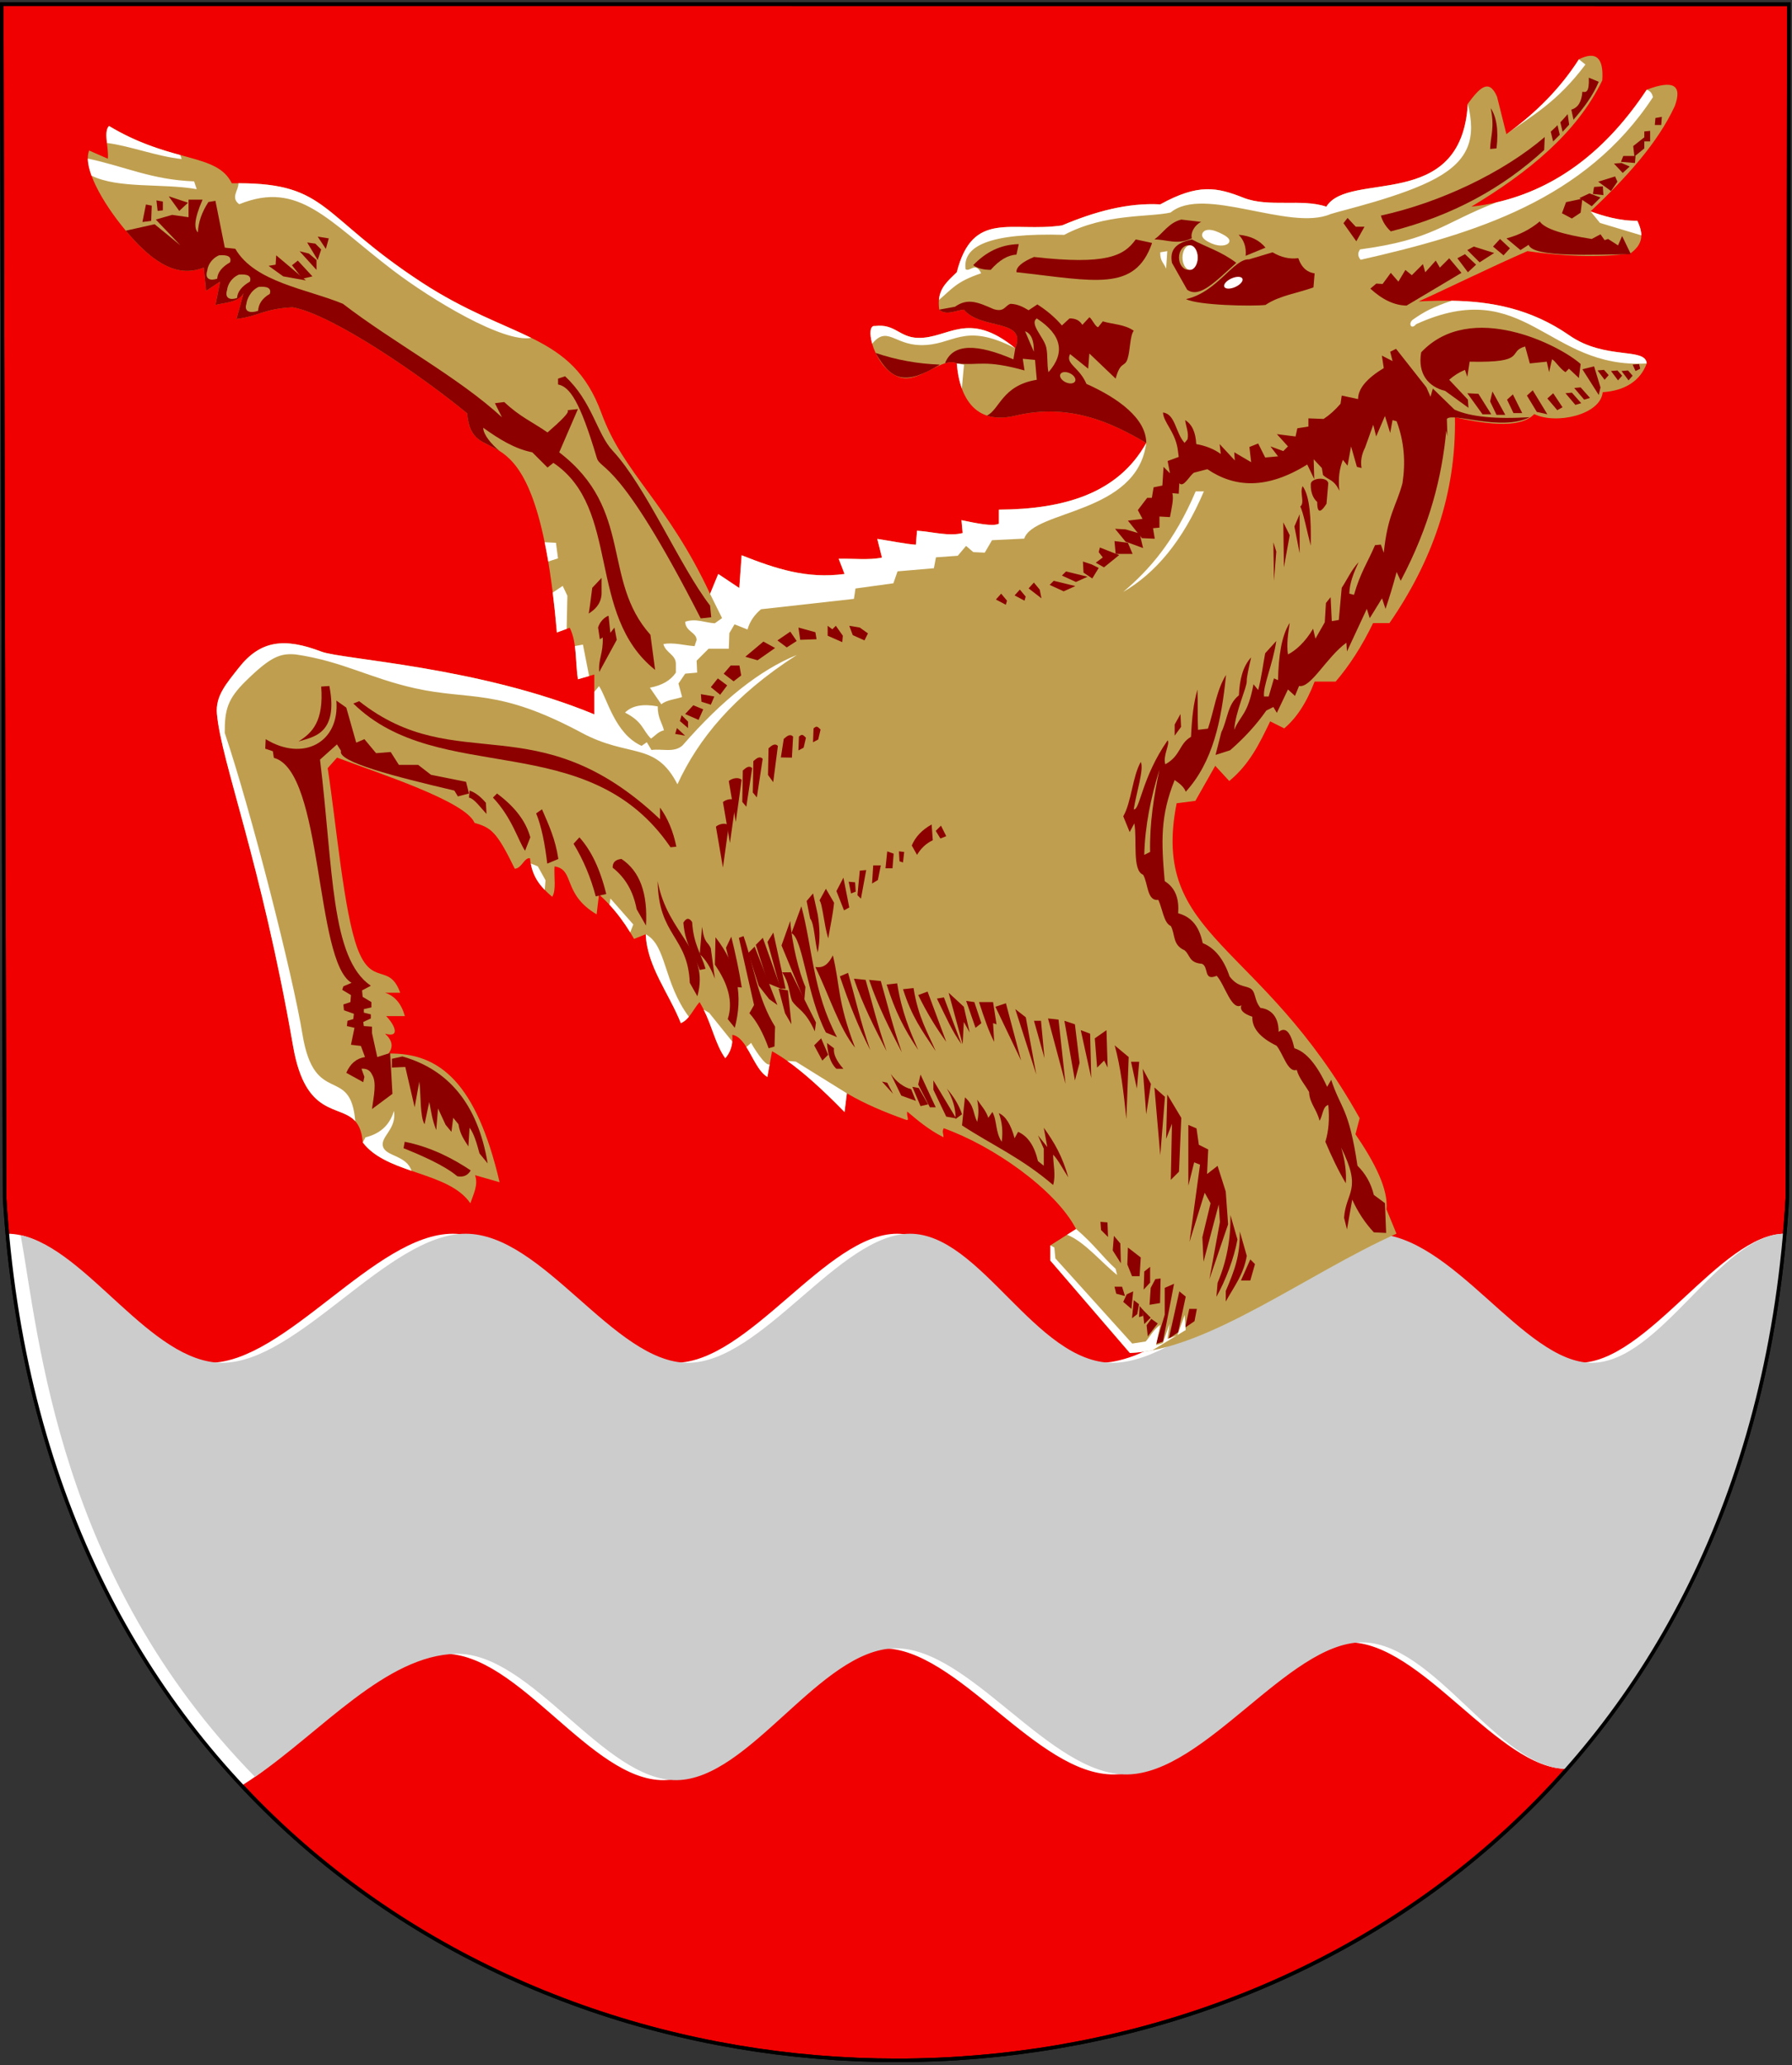 <?xml version="1.0" encoding="UTF-8"?>
<!DOCTYPE svg PUBLIC "-//W3C//DTD SVG 1.1//EN" "http://www.w3.org/Graphics/SVG/1.1/DTD/svg11.dtd">
<!-- Creator: CorelDRAW -->
<svg xmlns="http://www.w3.org/2000/svg" xml:space="preserve" width="500px" height="576px" shape-rendering="geometricPrecision" text-rendering="geometricPrecision" image-rendering="optimizeQuality" fill-rule="evenodd" clip-rule="evenodd"
viewBox="0 0 500 576"
 xmlns:xlink="http://www.w3.org/1999/xlink"
 xmlns:svg="http://www.w3.org/2000/svg"
 version="1.0">
 <rect x="0" y="0" width="500" height="576" fill="#333333" stroke="none"/>
 <g id="Layer_x0020_1">
  <path id="path1937" fill="#F00000" stroke="black" stroke-width="0.992" d="M0.482 1.151l498.64 0.03 -0.407 332.782c-18.131,320.84 -478.242,321.126 -497.432,0.079l-0.8 -332.89z"/>
  <path id="path1937_0" fill="white" d="M497.983 344.132c-5.461,62.423 -28.019,112.177 -60.735,149.254 -19.138,0.245 -40.604,-35.526 -61.05,-35.265 -20.446,0.261 -43.634,36.558 -65.302,36.834 -21.668,0.276 -43.827,-35.442 -64.765,-35.178 -20.938,0.264 -40.493,36.511 -60.885,36.766 -20.392,0.255 -40.567,-35.614 -61.517,-35.233 -20.951,0.381 -36.337,24.506 -56.305,36.758 -35.084,-37.526 -59.497,-88.837 -65.385,-153.938 19.983,0 35.035,36 56.35,36 21.315,0 46.288,-35.999 67.943,-35.999 21.656,0 41.328,35.999 61.991,35.999 20.663,0 42.239,-35.999 61.991,-35.999 19.752,0 34.992,36 56.526,36 21.533,0 50.393,-35.999 72.676,-35.999 22.283,0 41.878,35.999 61.023,35.999 19.144,0 39.496,-35.999 57.444,-35.999z"/>
  <path id="path1937_1" fill="#CCCCCC" d="M497.983 344.132c-5.461,62.423 -28.019,112.177 -60.735,149.254 -19.138,0.245 -37.004,-35.526 -57.45,-35.265 -20.446,0.261 -43.634,36.558 -65.302,36.834 -21.668,0.276 -43.827,-35.442 -64.765,-35.178 -20.938,0.264 -40.493,36.511 -60.885,36.766 -20.392,0.255 -40.567,-35.614 -61.517,-35.233 -19.641,0.357 -37.556,21.583 -56.172,34.33 -54.981,-56.032 -60.254,-122.78 -65.386,-151.106 18.593,3.955 36.235,35.596 56.218,35.596 21.315,0 46.288,-35.999 67.944,-35.999 21.656,0 41.328,35.999 61.991,35.999 20.663,0 42.239,-35.999 61.991,-35.999 19.752,0 34.992,36 56.526,36 21.533,0 50.394,-35.999 72.676,-35.999 22.283,0 41.878,35.999 61.022,35.999 19.144,0 35.896,-35.999 53.844,-35.999z"/>
  <path fill="#BF9F4F" d="M319.821 123.561c-9.88,-5.835 -21.615,-11.169 -36.523,-7.61 -12.929,3.087 -15.833,-7.837 -16.333,-14.577 -3.745,-2.066 -10.458,5.443 -15.686,3.935 -7.349,-2.12 -10.31,-14.899 -7.153,-14.376 5.669,-0.693 6.736,3.169 12.003,3.313 8.454,0.231 13.974,-7.92 27.149,2.886 3.37,-8.373 -9.571,-5.002 -14.356,-10.766 -2.175,0.218 -5.003,1.74 -6.852,0 -0.761,-5.329 1.74,-7.395 4.894,-10.441 4.459,-17.509 15.335,-10.984 29.364,-13.051 9.136,-3.861 18.271,-6.362 27.407,-5.873 10.658,-5.873 15.823,-4.767 23.247,-1.835 6.987,2.76 16.34,0.149 23.083,2.487 6.308,-10.223 37.738,1.74 39.478,-28.712 3.155,-4.255 5.875,-7.31 8.157,-1.958l2.61 10.441c8.482,-6.09 15.226,-13.05 20.229,-20.881 4.785,-2.392 6.96,-0.435 6.525,5.873 -7.148,14.766 -20.689,25.695 -36.542,35.237 20.35,-2.351 36.419,-13.743 48.94,-32.627 7.395,-2.827 10.005,-1.305 7.83,4.568 -4.786,10.332 -13.486,19.903 -23.491,29.364 3.263,1.196 8.157,2.719 13.051,2.61 1.958,4.133 1.305,6.743 -1.958,9.136 -9.571,1.252 -19.141,0.708 -28.712,-0.653 -9.565,4.135 -22.4,10.442 -30.343,14.03 13.993,-0.725 28.294,-0.092 42.045,9.465 10.031,6.972 21.23,3.227 21.577,7.827 -1.809,4.958 -6.228,7.633 -12.279,8.023 -0.605,6.385 -13.174,9.072 -19.107,6.104 -3.458,3.72 -11.703,3.253 -22.122,0.881 0.38,21.453 -6.471,40.321 -18.271,57.423l-4.568 0c-3.045,6.309 -6.525,11.746 -10.441,16.313l-5.873 0c-2.365,6.199 -5.247,10.332 -8.483,13.051l-3.915 -1.958c-3.045,6.308 -5.764,11.963 -11.419,16.64l-3.915 -4.241 -5.547 9.788 -5.22 0.653c-7.45,37.766 23.274,38.011 51.061,87.849l-1.163 4.492c5.547,8.126 9.19,15.436 8.645,20.951l2.796 6.775c-24.796,11.093 -52.69,32.455 -74.389,33.279l-22.186 -25.775 0 -4.241 7.178 -4.568c-5.767,-11.075 -23.292,-23.256 -36.935,-28.107 -0.533,0.939 -0.032,1.567 -0.071,2.509 -4.26,-2.166 -7.137,-4.681 -10.1,-7.152 -0.305,1.591 1.045,2.851 -0.826,2.127 -5.577,-2.027 -11.021,-4.267 -16.017,-7.224l-0.653 5.22c-8.265,-8.483 -14.899,-14.03 -20.229,-16.966l-1.305 7.178c-3.915,-2.284 -5.547,-11.093 -9.788,-11.746 0.218,2.611 -0.435,4.785 -1.958,6.525 -3.045,-4.241 -3.806,-10.114 -7.178,-15.661 -1.74,1.958 -2.828,4.894 -5.22,5.873 -3.263,-8.265 -9.462,-15.878 -9.788,-24.796l-3.263 1.305c-2.828,-5.002 -6.09,-9.135 -9.788,-12.398l-0.653 5.547c-9.679,-5.764 -5.981,-12.507 -11.746,-13.377 -0.217,2.828 0.544,6.634 -0.653,8.483 -3.158,-2.715 -5.661,-5.431 -6.199,-10.767 -1.631,-0.217 -2.284,2.828 -4.241,2.936 -5.117,-10.532 -6.659,-11.441 -11.229,-12.793 -2.453,-6.02 -26.721,-13.814 -38.363,-18.203l-2.61 2.936c2.438,15.88 4.502,40.175 8.336,50.383 4.008,10.672 8.838,3.777 11.893,12.26l-4.241 0c2.719,0.871 4.568,3.046 5.547,6.525l-5.22 0c2.176,2.176 4.242,6.199 -0.326,4.894 2.067,1.849 2.393,3.698 0.979,5.547 14.329,-0.245 24.498,8.184 30.995,35.889l-6.852 -1.958c0.958,2.61 -0.406,5.22 -1.305,7.83 -6.09,-8.918 -23.274,-8.048 -30.017,-16.966 -1.152,-14.304 -15.079,-1.716 -19.437,-26.822 -8.956,-51.605 -20.033,-79.177 -21.26,-92.736 -0.453,-5.011 2.662,-8.44 6.03,-12.76 6.078,-7.796 12.805,-8.531 23.135,-4.588 5.776,2.205 43.923,4.171 76.132,17.492l0 -11.093 -4.568 1.305c-0.761,-4.785 -0.217,-10.223 -2.284,-14.356l-3.589 1.305c-5.841,-67.962 -23.399,-42.948 -25.064,-61.135 -12.207,-10.085 -37.426,-27.542 -48.672,-29.568 -8.157,0.435 -9.462,2.502 -15.661,3.263l1.958 -7.178c-1.195,2.556 -5.546,2.665 -7.83,3.263l1.305 -6.525 -3.915 2.61 -0.653 -6.525c-8.165,3.347 -15.46,-2.75 -21.748,-10.274 -6.695,-8.01 -12.076,-17.725 -10.226,-22.353l5.22 2.284c0.326,-2.936 -1.305,-7.504 0.326,-9.136 17.619,10.549 30.017,7.396 34.258,15.987 27.046,-0.436 23.901,8.608 52.898,27.581 25.224,16.503 41.897,13.79 50.241,36.552 6.227,16.985 18.3,24.718 30.304,50.387l2.284 -5.547 5.873 3.915 0.653 -9.136c9.625,3.808 18.217,6.635 28.712,5.22l-1.631 -4.241c4.024,-0.109 8.374,0.435 12.072,-0.326l-1.305 -5.22c3.589,0.544 7.83,1.414 10.767,1.631l0.326 -3.915c4.459,0.326 8.918,1.631 12.724,0.653l-0.326 -3.589c4.245,0.873 8.816,1.853 10.441,0.979l0 -3.915c18.272,-0.107 33.281,-4.565 41.11,-18.597z"/>
  <path fill="#8C0000" d="M330.914 83.43c8.629,-1.849 13.263,-11.311 17.619,-11.093l6.525 -1.958c2.392,1.414 4.785,1.957 7.178,1.631 1.033,2.882 2.664,3.969 4.568,4.241l-0.326 3.915c-4.459,1.631 -9.571,2.284 -13.377,4.894 -3.807,0.435 -18.924,0.109 -22.186,-1.631z"/>
  <path fill="#8C0000" d="M347.554 71.358l5.547 -2.284c-1.74,-2.066 -4.024,-3.262 -7.504,-3.589 1.523,1.522 2.175,3.48 1.958,5.873z"/>
  <path fill="#8C0000" d="M331.241 80.82c3.417,2.411 7.654,-2.054 13.703,-7.504 -4.133,-3.154 -8.266,-4.35 -12.398,-6.525 -4.568,0.979 -6.199,2.937 -5.547,6.525l4.241 7.504z"/>
  <ellipse fill="#BF9F4F" cx="331.567" cy="71.847" rx="2.61" ry="3.426"/>
  <ellipse fill="white" cx="332.056" cy="71.847" rx="2.121" ry="3.426"/>
  <ellipse fill="white" transform="matrix(0.912 -0.41 0.41 0.912 344.128 78.862)" rx="2.773" ry="1.305"/>
  <path fill="#8C0000" d="M322.105 66.79c3.48,0 6.308,1.631 10.441,-0.326 -0.435,-1.522 0.761,-3.698 2.61,-4.568l-5.547 -0.653c-3.48,0.87 -5.003,3.698 -7.504,5.547z"/>
  <path fill="white" d="M325.694 70.053l-1.958 0.326c-0.109,2.501 1.088,3.045 1.631,4.568l0.326 -4.894z"/>
  <path fill="white" d="M339.675 64.663c2.238,0.953 3.709,1.88 3.285,2.875 -0.423,0.994 -2.582,1.354 -4.819,0.401 -2.238,-0.953 -3.056,-1.88 -2.633,-2.875 0.423,-0.994 1.929,-1.354 4.167,-0.401z"/>
  <path fill="#8C0000" d="M283.606 75.926c21.753,2.395 33.064,5.657 37.847,-8.157l-4.568 -0.979c-3.263,4.568 -8.157,7.178 -28.385,4.894 -3.372,1.414 -5.003,2.828 -4.894,4.241z"/>
  <path fill="#8C0000" d="M276.428 75.273c-2.066,0 -3.698,-0.435 -4.894,-1.305 3.481,-3.589 7.504,-5.764 12.724,-5.873l-0.653 2.936c-2.393,0.109 -4.786,1.523 -7.178,4.241z"/>
  <path fill="#8C0000" d="M134.827 119.32c4.568,3.263 8.809,5.873 13.703,6.852l4.241 4.241 1.631 -1.305c18.924,12.724 9.136,42.415 28.385,57.749l-1.305 -9.788c-13.703,-15.335 -4.568,-34.911 -25.449,-50.898l5.22 -12.072 -2.936 0.326c0.881,0.429 -2.06,3.151 -5.547,6.199 -4.024,-2.828 -7.722,-4.35 -12.072,-8.483l-2.61 0.326 1.958 3.915c-12.181,-11.202 -30.234,-20.772 -44.372,-31.648 -10.005,-4.133 -24.579,-5.981 -30.017,-15.335l-2.936 -0.326 -2.61 -13.051 -1.958 0.326c-1.849,2.828 -2.827,5.656 -2.936,8.483 -1.09,-1.085 -1.091,-3.693 1.305,-9.136l-3.915 0 0 4.894 -4.568 -0.653 -4.568 1.305 6.852 7.178 -7.178 -5.873 -8.045 1.798c6.289,7.524 13.583,13.621 21.748,10.274l0.653 6.525 3.915 -2.61 -1.305 6.525c2.284,-0.598 6.635,-0.706 7.83,-3.263l-1.958 7.178c6.199,-0.761 7.504,-2.828 15.661,-3.263 11.246,2.026 36.465,19.482 48.672,29.568 0.729,7.957 4.499,7.644 8.999,10.467 -2.149,-1.817 -4.46,-4.449 -4.49,-6.429zm184.994 4.241c0.002,-6.805 -7.775,-12.502 -16.686,-16.482 -2.01,-4.727 -5.976,-5.542 -4.564,-8.313l5.053 4.075 0.326 -4.238 7.335 7.009c1.331,-4.998 2.54,-3.07 3.321,-5.501 0.781,-2.431 0.645,-6.452 1.732,-7.865 -2.716,-1.847 -5.759,-1.738 -8.639,-2.608l-1.304 1.63c-0.815,-0.109 -1.793,-2.499 -2.445,-2.771l-1.956 2.119c-0.76,-1.25 -1.955,-1.847 -3.586,-1.793l-2.119 1.956c-1.847,-2.173 -4.129,-4.129 -6.846,-5.868l-2.445 1.63c-1.52,-0.925 -3.095,-1.74 -5.053,-1.793 -1.575,0.489 -1.684,2.445 -4.727,1.467 -4.238,-1.847 -7.172,-3.205 -10.758,-0.652l-4.39 0.803c1.849,1.74 4.677,0.218 6.852,0 4.785,5.764 17.726,2.393 14.356,10.766l-0.518 3.101c-10.031,-4.321 -16.883,-4.579 -19.091,1.097 1.237,-0.39 2.359,-0.472 3.296,0.045 6.297,0.652 7.705,-1.142 18.892,1.955l-0.489 -3.26 3.423 0.326 0.489 5.542c-9.708,1.56 -10.353,8.313 -13.919,9.986 2.098,0.695 4.704,0.799 7.936,0.027 14.908,-3.56 26.643,1.774 36.523,7.61z"/>
  <path fill="#8C0000" d="M198.123 168.912l0.326 3.263 -2.936 0.326c-23.073,-45.178 -27.886,-41.053 -29.007,-44.824 -4.702,-15.812 -7.562,-19.794 -10.797,-20.43l0 -1.631 1.958 -0.653c7.599,7.049 8.844,15.996 13.269,20.75 9.371,10.067 18.814,32.358 27.188,43.199z"/>
  <path fill="#8C0000" d="M201.712 241.996l-1.958 -11.419c0.87,-0.761 2.719,-1.196 3.589,-0.326l-1.631 11.746z"/>
  <path fill="#8C0000" d="M203.67 235.145l-1.958 -11.419c0.87,-0.761 2.719,-1.196 3.589,-0.326l-1.631 11.746z"/>
  <path fill="#8C0000" d="M205.301 229.272l-1.958 -11.419c0.87,-0.761 2.719,-1.196 3.589,-0.326l-1.631 11.746z"/>
  <path fill="#8C0000" d="M208.238 225.03l-1.128 -1.357 0.15 -8.757c0.87,-0.761 1.74,-1.522 2.61,-0.653l-1.631 10.767z"/>
  <path fill="#8C0000" d="M211.174 222.42l-1.128 -1.357 0.15 -8.757c0.87,-0.761 1.74,-1.522 2.61,-0.653l-1.631 10.767z"/>
  <path fill="#8C0000" d="M215.742 218.179l-1.455 -2.009 0.15 -7.452c0.87,-0.761 1.74,-1.522 2.61,-0.653l-1.305 10.114z"/>
  <path fill="#8C0000" d="M220.962 211.327l-3.086 -0.052 0.802 -5.168c0.87,-0.761 1.74,-1.522 2.61,-0.653l-0.326 5.873z"/>
  <path fill="#8C0000" d="M224.225 208.554l-1.455 0.764 0.15 -3.863c0.87,-0.761 1.087,-0.543 1.958,0.327l-0.652 2.773z"/>
  <path fill="#8C0000" d="M228.3 206.272l-1.455 0.764 0.15 -3.863c0.87,-0.761 1.087,-0.543 1.958,0.327l-0.652 2.773z"/>
  <path fill="#8C0000" d="M98.58 196.236c23.96,23.471 65.523,6.357 88.505,40.096l1.63 -0.163c-0.87,-4.292 -2.391,-7.933 -4.564,-10.921l0 3.26c-34.337,-32.49 -56.613,-11.355 -83.941,-32.924l-1.63 0.652z"/>
  <path fill="#8C0000" d="M167.2 187.434l4.89 -8.965 -0.652 -3.423 -1.141 1.467 -0.489 -4.727c-0.326,-0.054 -2.282,1.032 -2.934,3.26l0.489 3.26 0.815 -0.489c0.163,4.51 -1.304,6.085 -0.978,9.617z"/>
  <path fill="#8C0000" d="M167.852 165.756c-0.217,2.934 -2.064,4.401 -3.586,5.379 0.489,-3.043 0.652,-4.781 0.978,-7.172l2.608 -2.771 0 4.564z"/>
  <polygon fill="#8C0000" points="280.643,168.69 277.872,167.223 279.339,165.593 280.969,167.549 "/>
  <polygon fill="#8C0000" points="285.858,167.549 283.087,166.082 284.554,164.452 286.184,166.408 "/>
  <polygon fill="#8C0000" points="290.585,166.897 286.999,164.126 288.466,162.496 290.096,164.452 "/>
  <polygon fill="#8C0000" points="292.867,163.148 296.779,164.941 300.039,163.474 294.008,162.007 "/>
  <polygon fill="#8C0000" points="296.29,160.54 300.202,162.333 303.461,160.866 297.431,159.399 "/>
  <polygon fill="#8C0000" points="302.158,156.628 302.32,159.725 304.765,161.355 306.558,158.421 304.602,157.443 "/>
  <polygon fill="#8C0000" points="305.743,156.954 308.025,158.258 312.263,154.836 306.884,152.717 306.558,154.021 307.699,155.487 "/>
  <polygon fill="#8C0000" points="316.012,154.51 311.285,154.51 310.959,150.924 314.708,151.413 "/>
  <polygon fill="#8C0000" points="311.122,147.501 314.056,151.087 318.946,152.88 317.968,148.805 314.056,147.664 "/>
  <path fill="#8C0000" d="M405.821 114.25l-6.031 -5.868 -0.652 2.282 -1.141 -2.608 -8.476 -10.758 -1.63 0.815 0.652 2.608 -2.982 -1.526c0.179,1.161 0.358,2.322 0.537,3.482 -4.782,2.88 -7.172,5.759 -7.172,8.639l-4.564 -0.978 -0.326 2.282c-1.63,1.847 -2.934,3.043 -4.727,4.238l-4.238 -0.163 0 2.282 -3.097 0.489 -0.489 2.282 -5.216 -0.652 3.097 3.423 -1.304 1.304 -3.586 -1.304 2.119 2.771 -3.586 0.326 -1.956 -3.912 -2.445 0.978 0.489 4.238 -4.727 -2.771 0.163 2.282 -4.238 -4.564 0.326 2.771c-1.847,-1.358 -4.129,-2.282 -6.846,-2.771 -0.163,-3.314 -1.195,-5.541 -3.097,-6.683 0.217,1.793 1.087,3.586 0.652,5.379l-0.815 0.978c-2.556,-2.825 -2.555,-8.095 -6.031,-8.476 0.217,2.825 3.205,5.162 4.075,9.943l0.326 2.445 -3.097 1.141 0.652 3.423 -1.793 -1.793 -0.326 5.216 -2.445 0.489 -0.489 2.934 -1.304 0 -2.608 3.423 1.304 2.445 -4.075 0.489 3.912 4.89 3.586 0.163 -0.489 -2.934 1.793 -0.163 0 -3.097 2.934 0.163c0.449,-2.459 1.129,-5.15 0.652,-6.683l1.793 0.163 0.163 -2.934c1.195,1.304 2.716,-1.956 4.075,-2.934l3.749 -0.978c7.518,5.081 16.441,5.787 27.872,-1.304l1.956 4.075 -0.163 -5.542 2.282 2.445 0.326 1.956c1.521,1.467 3.042,1.141 4.564,4.401 -0.408,-3.613 0.081,-6.329 0.978,-8.639l1.304 1.63 0.978 -5.379 1.63 5.705 1.304 0.326c-0.326,-1.901 0,-3.803 0.978,-5.705l2.282 -6.357 0.815 3.26 2.445 -5.705 1.467 4.727 0.652 -3.586 1.141 0.326c2.159,5.759 2.512,11.519 1.63,17.277 -1.739,6.466 -4.129,8.693 -5.216,19.396l-0.815 -2.282 -1.63 0.163c-1.956,4.618 -4.075,7.606 -5.868,13.854l-1.304 -0.326c0.051,-2.934 1.247,-5.868 2.608,-8.802 -2.065,2.227 -3.151,4.781 -4.727,7.172l-0.815 8.965 -1.956 0.326 -0.326 -6.683 -1.304 1.63 -0.326 5.379 -2.608 4.564 -0.652 -2.771c-2.174,3.694 -4.836,6.085 -7.009,7.172 -0.435,-2.934 0.054,-5.868 0.489,-8.802 -2.31,3.612 -3.125,9.317 -3.26,15.973l-1.141 -0.489 -1.467 5.053 -1.304 0c-0.326,-3.043 2.445,-8.856 3.423,-15.484l-3.097 3.423c-0.652,3.423 -0.978,6.52 -1.956,10.268l-1.304 -1.63c-1.63,8.639 -3.586,8.476 -5.379,12.713 0.306,-5.037 3.599,-11.918 3.497,-13.602 -0.057,-0.939 0.59,-3.839 1.23,-6.609 -2.364,2.553 -3.233,6.301 -3.423,10.595 -3.206,2.499 -3.151,6.791 -4.89,10.268l-1.63 6.357 4.075 -1.304c3.775,-3.288 7.198,-6.928 10.105,-11.084l1.956 -0.978 0.978 1.63 3.097 -6.52 1.956 1.793 1.141 -2.771c3.26,0.706 7.661,-8.041 13.202,-12.061l0.163 2.445 5.542 -11.898 0.815 2.608 3.423 -5.542 0.978 2.934c1.032,-3.042 2.064,-6.357 3.097,-10.268l1.141 2.445c8.15,-15.43 11.518,-29.067 12.713,-41.889l0.326 1.63 -0.163 -4.89c1.521,-1.956 15.104,3.586 23.145,-0.489 -9.617,0.598 -16.625,-0.108 -21.026,-2.119z"/>
  <path fill="#8C0000" d="M409.732 113.761l-0.163 -2.282 -5.216 -5.542c1.25,-1.141 2.717,-2.064 4.401,-2.771l0.652 1.956 0.652 -4.238c16.408,0.38 10.323,-2.825 15.484,-4.238l1.304 4.727 4.727 -0.489 0.652 2.934 0.815 -3.586c0.922,0.384 2.007,2.451 3.749,3.586l0.978 -0.978 2.771 2.608 0.489 -3.912c-5.705,-5.161 -30.642,-17.983 -44.497,-3.26 -1.032,6.031 2.01,9.617 6.683,10.758l6.52 4.727z"/>
  <polygon fill="#8C0000" points="409.406,109.687 413.644,115.554 416.089,115.554 412.503,109.85 "/>
  <polygon fill="#8C0000" points="415.763,111.969 417.556,115.717 420.001,115.717 416.415,109.198 "/>
  <polygon fill="#8C0000" points="420.49,111.48 422.283,115.228 424.728,115.228 422.12,110.013 "/>
  <polygon fill="#8C0000" points="426.032,110.339 428.802,114.902 431.736,115.554 427.662,108.872 "/>
  <polygon fill="#8C0000" points="431.736,111.154 434.507,114.413 435.974,113.598 433.366,109.687 "/>
  <polygon fill="#8C0000" points="436.789,109.687 439.56,112.947 441.19,112.458 438.582,109.524 "/>
  <polygon fill="#8C0000" points="439.234,108.22 442.005,111.48 443.635,110.991 441.027,108.057 "/>
  <polygon fill="#8C0000" points="441.516,103.004 446.08,110.176 446.569,108.057 444.776,102.189 "/>
  <polygon fill="#8C0000" points="445.754,103.33 447.71,105.938 448.85,104.634 447.547,103.167 "/>
  <polygon fill="#8C0000" points="449.502,103.493 451.458,106.101 452.599,104.797 451.295,103.33 "/>
  <polygon fill="#8C0000" points="452.436,103.493 454.392,106.101 455.533,104.797 454.229,103.33 "/>
  <polygon fill="#8C0000" points="455.533,101.7 456.348,103.493 457.652,102.841 457.326,101.537 "/>
  <path fill="#8C0000" d="M365.724 135.113c-0.081,-1.806 4.591,-2.267 4.89,-0.326l-0.489 5.705c-2.119,3.368 -2.608,1.847 -2.608,-0.489 -0.761,-0.652 -1.847,-2.119 -1.793,-4.89z"/>
  <path fill="#8C0000" d="M365.724 152.228c0.123,-7.486 -0.229,-13.925 -2.282,-16.625 -0.869,1.902 0.706,4.618 -0.652,5.705 0.815,1.358 1.956,7.281 2.934,10.921z"/>
  <polygon fill="#8C0000" points="362.628,154.347 362.628,143.426 361.161,146.849 "/>
  <polygon fill="#8C0000" points="355.456,162.007 355.293,151.25 356.108,153.858 "/>
  <polygon fill="#8C0000" points="358.227,158.258 358.064,145.708 359.856,149.294 "/>
  <path fill="white" d="M333.615 137.069c-5.962,13.996 -12.944,21.872 -20.211,28.035 8.947,-5.202 16.587,-14.139 22.493,-28.035l-2.282 0z"/>
  <path fill="#8C0000" d="M342.091 188.249c-1.276,12.822 -3.666,24.286 -11.246,32.598 -0.486,-1.359 -1.737,-2.337 -3.097,-3.26 -4.021,9.969 -3.749,17.086 -2.771,28.198 3.207,2.009 4.021,5.215 3.749,8.965 3.233,0.869 5.787,3.096 6.846,8.313 3.369,1.358 5.868,4.455 7.498,9.291 2.2,2.887 4.129,2.535 5.623,3.259 1.854,0.899 1.087,3.219 3.015,5.542 2.037,0.189 5.079,1.602 5.053,6.683 1.901,-1.522 3.368,-0.001 4.401,4.564 3.26,0.978 6.302,4.564 9.128,10.758l1.141 -1.956c2.703,8.245 4.903,7.674 7.335,23.96 2.132,2.105 3.735,4.74 4.564,8.15l3.097 2.282 0.326 8.313 -3.423 -0.163c-2.445,-2.608 -4.455,-5.651 -6.031,-9.128l-1.467 8.313 -0.815 -3.26c0.543,-7.389 5.161,-7.606 -0.815,-19.559 1.086,3.531 1.521,6.845 1.304,9.943 -2.147,-3.614 -3.994,-7.525 -5.705,-11.572 0.924,-2.988 1.195,-6.411 0.815,-10.268 -1.576,0.38 -1.521,3.042 -2.445,4.401 -0.733,-3.178 -2.812,-4.89 -2.914,-8.027 -1.243,-2.159 -2.791,-3.79 -3.443,-6.153 -2.529,0.849 -3.755,-4.496 -5.632,-6.744 -4.642,-2.262 -6.894,-4.958 -6.755,-8.089 -2.538,-0.846 -3.555,-1.908 -3.051,-3.188 -2.786,1.616 -4.594,-5.713 -6.891,-8.221 -3.82,1.542 -2.098,-2.457 -4.124,-3.359 -3.745,-0.283 -3.253,-2.521 -4.88,-3.781 -3.384,-1.491 -2.531,-4.45 -3.797,-6.756 -1.981,-0.801 -2.332,-4.862 -3.498,-7.293 -3.205,0.435 -2.825,-4.673 -4.238,-7.009 -3.097,-1.195 -1.63,-9.562 -2.445,-14.343l-1.304 2.445 -1.793 -4.401c2.282,-3.912 2.608,-11.246 4.89,-15.158 0.978,1.956 -1.304,8.802 -1.956,13.202 1.684,0.435 2.228,-8.91 9.454,-19.233 0.761,0.924 -1.413,4.292 -0.652,6.683 4.347,-2.391 3.803,-5.759 7.172,-7.661 0.272,-5.705 0.706,-9.291 1.793,-13.202 0.163,3.694 0,7.552 0.163,11.246l2.771 -0.326c1.684,-4.999 2.391,-10.812 5.053,-14.995z"/>
  <path fill="#BF9F4F" d="M323.509 214.654c-2.363,7.742 -4.047,15.62 -4.238,23.797l1.63 -0.815c-0.164,-7.919 1.032,-15.498 2.608,-22.982z"/>
  <polygon fill="#8C0000" points="329.377,199.169 327.747,202.103 327.747,205.2 329.54,202.755 "/>
  <path fill="#8C0000" d="M83.259 206.83c3.858,-1.25 11.301,-1.847 8.639,-15.484l-2.282 0.163c0.735,9.671 -2.471,12.931 -6.357,15.321z"/>
  <path fill="#8C0000" d="M103.796 309.352l5.705 -4.238 -0.652 -11.409 -3.586 1.141 -1.467 -6.683 0 -1.793 -2.282 -0.163 -0.163 -1.141 2.119 -0.978 0 -1.141 -1.956 -0.489 0 -0.978 2.119 -0.489 0 -1.467 -2.445 -1.467 -0.163 -1.793 2.445 -1.304c-11.246,-7.661 -10.431,-32.435 -14.18,-63.078l4.727 -4.238 1.141 1.793c-1.195,3.043 15.212,7.226 31.62,11.084l0.978 1.63 3.097 -0.815 -0.815 -3.26 -9.78 -1.956 -3.586 -2.771 -5.379 0 -2.282 -3.586 -4.075 0.326 -3.26 -3.912 -2.282 0.978 -2.771 -9.78 -2.771 -1.956c0.972,11.804 -9.391,17.102 -19.722,10.758l-0.12 2.66 2.118 0.713 0.284 1.842c13.854,3.695 11.409,56.776 21.678,62.752l-2.282 0.978 -0.326 0.978 2.445 1.467 -0.163 1.956 -1.956 0.652 0.163 1.63 2.771 0.978 -0.163 1.467 -1.63 0.489 -0.163 1.467 2.119 0.489 -0.978 4.727 2.771 0.326 1.141 3.097c-2.39,0.38 -4.129,1.848 -5.216,4.401l4.727 2.608 0.326 -1.467 -0.815 -2.282c1.413,-0.108 2.391,0.435 2.934,1.63 1.391,2.163 0.463,6.064 0,9.617z"/>
  <path fill="#8C0000" d="M136.068 324.51c-2.777,-16.666 -11.022,-26.201 -23.797,-29.828l-2.934 0.652 0 2.445 3.749 -0.163 2.608 11.246 1.304 -7.172c0.489,3.966 0.163,9.888 1.467,11.898l1.304 -6.194c0.543,2.608 0.761,4.89 1.956,7.824l0.489 -6.031 2.119 4.564 1.63 1.956 0.489 -3.912 1.467 1.793c0.435,2.88 1.684,4.455 2.771,6.194l0.326 -5.216c1.197,1.573 2.011,4.291 2.771,7.172l2.282 2.771z"/>
  <path fill="#8C0000" d="M127.593 328.096c-3.694,-3.097 -10.16,-5.868 -14.995,-7.824l0.326 -1.793c7.457,1.494 13.569,4.754 18.418,7.987 -0.815,1.413 -2.065,1.956 -3.749,1.63z"/>
  <path fill="#8C0000" d="M131.016 220.521l-0.163 1.956c1.411,0.267 3.041,2.551 4.89,4.564l-0.163 -3.097c-1.522,-1.793 -3.043,-2.934 -4.564,-3.423z"/>
  <path fill="#8C0000" d="M137.535 222.477c5.311,5.555 7.076,12.102 8.965,14.832l1.467 -3.749c-1.127,-4.075 -3.817,-8.15 -9.291,-12.224l-1.141 1.141z"/>
  <path fill="#8C0000" d="M149.597 226.878c1.521,3.694 2.445,8.584 3.097,14.017l3.097 -1.304c-0.815,-5.433 -2.554,-9.237 -4.564,-13.854l-1.63 1.141z"/>
  <path fill="#8C0000" d="M166.222 250.023l2.934 -0.652c-1.807,-7.348 -4.387,-12.373 -7.498,-15.81l-1.63 1.793c2.717,4.455 4.781,9.345 6.194,14.669z"/>
  <path fill="#8C0000" d="M170.949 242.036c3.531,2.771 5.759,6.628 6.683,11.572l2.608 4.564c0.543,-9.019 -1.739,-15.213 -6.846,-18.581 -1.685,0.163 -2.5,0.978 -2.445,2.445z"/>
  <path fill="#8C0000" d="M183.499 245.785c0.217,15.321 8.421,15.321 8.965,28.361l2.119 3.749c3.579,-13.087 -8.306,-17.067 -11.084,-32.109z"/>
  <path fill="#8C0000" d="M195.235 270.56l1.63 -0.326c-1.25,-4.346 -3.314,-6.574 -3.749,-13.039 -0.815,-1.25 -1.63,-1.195 -2.445,0.163 0.543,6.52 3.043,8.802 4.564,13.202z"/>
  <path fill="#8C0000" d="M195.887 258.499l-0.652 7.661c1.63,1.413 3.042,3.694 4.238,6.846l-1.141 -8.476c-0.815,-2.01 -1.793,-1.087 -2.445,-6.031z"/>
  <path fill="#8C0000" d="M199.635 261.432l-0.163 7.661c3.64,5.256 5.161,10.336 3.586,15.158l1.956 2.445c2.282,-8.626 1.032,-17.074 -5.379,-25.264z"/>
  <path fill="#8C0000" d="M204.036 261.269c1.182,4.727 2.186,9.453 2.934,14.18l-1.793 -0.163 -2.608 -10.921 1.467 -3.097z"/>
  <path fill="#8C0000" d="M206.155 261.595l4.238 18.744 -1.304 2.282c2.01,2.173 3.803,5.433 5.379,9.78l1.63 -0.489 0.163 -5.542c-4.89,-7.769 -5.868,-16.843 -8.802,-25.264l-1.304 0.489z"/>
  <polygon fill="#8C0000" points="210.556,264.04 216.913,280.34 214.631,278.71 211.697,274.961 208.763,265.833 "/>
  <polygon fill="#8C0000" points="210.882,263.551 212.838,261.595 217.891,275.776 214.305,274.309 "/>
  <polygon fill="#8C0000" points="215.772,260.128 214.142,262.736 217.728,275.776 219.194,275.776 "/>
  <polygon fill="#8C0000" points="217.239,275.776 219.031,282.621 220.824,285.718 219.846,276.265 "/>
  <path fill="#8C0000" d="M218.217 271.212l2.445 0 7.009 14.017 -0.326 2.445c-2.717,-5.977 -4.618,-5.922 -6.357,-8.476 -0.978,-2.608 -0.652,-4.89 -2.771,-7.987z"/>
  <path fill="#8C0000" d="M220.498 256.869l-2.445 6.846 6.357 15.321 0.326 -3.749c-1.739,-3.858 -3.803,-12.116 -4.238,-18.418z"/>
  <path fill="#8C0000" d="M223.595 252.794l-2.771 7.498c3.205,1.413 4.292,17.494 9.617,27.709l3.097 1.304c-6.737,-12.659 -6.792,-24.666 -9.943,-36.51z"/>
  <path fill="#8C0000" d="M225.062 251.327l0.978 4.89c1.195,1.358 1.25,6.465 2.119,9.454 0.734,-3.532 0.57,-7.063 0,-10.595l-1.304 -5.868 -1.793 2.119z"/>
  <path fill="#8C0000" d="M230.441 247.904l-1.793 3.26c0.815,0.761 1.304,7.063 2.445,10.595 0.543,-3.314 1.25,-6.303 1.63,-9.943l-2.282 -3.912z"/>
  <polygon fill="#8C0000" points="233.375,248.556 235.494,253.935 236.961,253.12 235.331,244.807 "/>
  <polygon fill="#8C0000" points="241.687,242.688 240.22,250.675 239.243,249.697 239.894,242.851 "/>
  <polygon fill="#8C0000" points="236.798,245.948 237.45,249.208 238.754,248.719 238.591,246.111 "/>
  <polygon fill="#8C0000" points="243.643,241.384 243.317,246.437 244.947,245.459 245.762,241.384 "/>
  <polygon fill="#8C0000" points="247.555,237.473 247.066,242.199 249.022,242.199 249.348,238.125 "/>
  <polygon fill="#8C0000" points="252.282,237.636 251.956,240.569 250.978,240.243 250.815,237.473 "/>
  <path fill="#8C0000" d="M254.401 235.843l1.467 2.608c1.059,-1.766 2.472,-3.178 4.401,-4.075l-0.326 -4.401c-2.717,1.521 -4.564,3.477 -5.542,5.868z"/>
  <polygon fill="#8C0000" points="261.083,231.768 262.387,233.887 264.017,233.235 262.55,230.301 "/>
  <path fill="#8C0000" d="M238.581 292.242c-4.35,-5.22 -7.395,-15.008 -11.093,-22.512 1.631,0.223 3.263,0.009 4.894,-3.263 2.066,8.592 1.196,12.616 6.199,25.775z"/>
  <path fill="#8C0000" d="M242.822 292.894c-2.719,-7.83 -4.133,-14.356 -6.199,-21.534l-2.284 0.979c2.447,7.232 5.165,14.193 8.483,20.555z"/>
  <path fill="#8C0000" d="M247.39 293.22c-2.719,-7.83 -3.807,-12.724 -5.873,-19.902l-3.263 -0.326c2.447,7.232 5.818,13.866 9.136,20.229z"/>
  <path fill="#8C0000" d="M251.631 293.547c-2.719,-7.83 -3.807,-12.724 -5.873,-19.902l-3.263 -0.326c2.447,7.232 5.818,13.866 9.136,20.229z"/>
  <path fill="#8C0000" d="M256.199 292.894c-2.287,-5.328 -4.57,-10.44 -5.873,-18.597l-2.936 0.326c2.446,7.667 4.838,12.344 8.809,18.271z"/>
  <path fill="#8C0000" d="M261.093 293.22c-2.287,-5.328 -4.897,-9.461 -6.199,-17.619l-2.936 0.326c2.446,7.667 5.165,11.365 9.136,17.292z"/>
  <path fill="#8C0000" d="M256.199 277.56c2.61,5.329 5.221,9.462 7.83,13.051l-5.22 -14.03 -2.61 0.979z"/>
  <path fill="#8C0000" d="M261.419 278.538c2.61,5.329 4.242,9.136 6.852,12.724l-4.894 -13.051 -1.958 0.326z"/>
  <polygon fill="#8C0000" points="270.555,288 268.924,285.064 268.597,291.263 264.682,276.907 268.924,280.822 "/>
  <polygon fill="#8C0000" points="271.86,279.517 269.576,279.191 272.186,286.695 273.818,285.39 "/>
  <polygon fill="#8C0000" points="283.279,281.475 289.152,299.746 286.216,283.759 "/>
  <path fill="#8C0000" d="M273.165 279.517l3.915 0 0.979 6.199 -0.979 -0.326 0.326 5.22c-1.414,-2.606 -2.828,-6.741 -4.241,-11.093z"/>
  <polygon fill="#8C0000" points="277.733,280.822 284.911,295.831 280.669,279.843 "/>
  <polygon fill="#8C0000" points="290.457,284.737 288.5,284.737 291.436,295.178 "/>
  <polygon fill="#8C0000" points="296.983,284.737 299.919,285.716 301.224,296.483 299.919,301.377 "/>
  <polygon fill="#8C0000" points="295.351,284.411 292.415,284.085 297.309,302.356 "/>
  <polygon fill="#8C0000" points="304.16,288.326 301.55,287.348 304.487,300.725 "/>
  <path fill="#8C0000" d="M311.012 291.589c1.633,5.76 2.502,13.048 3.263,20.555l0.653 -17.292 -3.915 -3.263z"/>
  <polygon fill="#8C0000" points="305.466,289.631 306.118,297.788 308.076,295.831 309.054,297.788 308.728,287.348 "/>
  <polygon fill="#8C0000" points="315.58,296.157 317.211,303.661 317.864,296.157 "/>
  <polygon fill="#8C0000" points="322.105,303.335 323.737,322.258 325.042,305.945 "/>
  <polygon fill="#8C0000" points="318.843,298.114 319.821,310.839 321.126,302.356 "/>
  <polygon fill="#8C0000" points="325.694,305.292 325.368,317.691 326.999,313.449 326.673,329.11 328.957,326.826 329.609,311.818 "/>
  <polygon fill="#8C0000" points="331.567,313.775 331.567,330.741 333.198,324.216 334.83,324.868 331.893,346.402 336.135,332.699 337.766,335.635 335.482,345.097 335.808,351.949 340.05,335.962 340.376,340.856 337.44,356.843 342.66,341.508 342.008,332.373 339.724,325.195 336.787,327.479 337.114,320.627 334.503,319.322 333.851,314.754 "/>
  <path fill="#8C0000" d="M343.313 338.898c0.109,6.742 -1.087,13.05 -3.589,18.924l-0.326 3.915c2.61,-4.677 4.894,-10.658 5.873,-15.987l-1.958 -6.852z"/>
  <path fill="#8C0000" d="M345.923 343.466c0.109,6.742 -1.413,10.766 -3.915,16.64l0 2.936c2.61,-4.677 4.894,-7.396 5.873,-12.724l-1.958 -6.852z"/>
  <polygon fill="#8C0000" points="348.859,351.296 346.249,357.169 348.859,357.169 350.164,352.601 "/>
  <polygon fill="#8C0000" points="227.161,291.589 229.445,295.831 231.076,294.199 229.119,289.631 "/>
  <path fill="#8C0000" d="M230.75 290.937l1.956 1.467c-0.27,1.577 0.763,3.644 2.612,5.711l-1.958 0c-1.685,-1.578 -2.392,-4.133 -2.61,-7.178z"/>
  <polygon fill="#8C0000" points="246.088,301.691 249.185,305.114 247.555,302.017 "/>
  <path fill="#8C0000" d="M293.845 330.541c-8.965,-7.661 -16.951,-11.084 -25.427,-16.625l0.815 -7.824c2.651,2.282 2.216,4.401 3.423,6.846 0.327,-1.573 0.546,-3.31 0,-6.194 1.125,1.661 2.476,3.089 3.097,5.053l1.141 -1.63c1.358,2.445 0.761,5.542 2.608,8.313 0.38,-2.879 0.109,-5.541 -0.815,-7.987 1.902,0.815 3.369,3.152 4.401,7.009l0.978 -1.793c2.717,1.196 4.564,3.912 5.542,8.15l1.63 1.304 0 -4.727 -1.63 -3.749 2.608 3.26 -0.978 -5.379c3.044,4.236 5.162,7.932 6.846,13.854 -1.413,-2.119 -2.825,-4.89 -4.238,-6.357 0,2.825 0.815,5.651 0,8.476z"/>
  <path fill="#8C0000" d="M268.418 310.819c-0.76,-2.39 -2.173,-4.781 -4.238,-7.172 1.684,2.826 2.5,5.651 2.445,8.476l1.793 -1.304z"/>
  <polygon fill="#8C0000" points="260.432,301.366 266.788,311.96 264.017,311.471 260.432,303.973 "/>
  <polygon fill="#8C0000" points="256.846,299.736 261.083,308.863 259.454,308.863 256.194,302.506 "/>
  <polygon fill="#8C0000" points="256.357,303.484 254.564,303.158 256.846,308.537 258.965,308.048 "/>
  <path fill="#8C0000" d="M248.533 299.573l2.934 6.031 4.075 1.467 -1.304 -3.26c-2.119,-0.544 -4.021,-1.956 -5.705,-4.238z"/>
  <polygon fill="#8C0000" points="188.389,204.711 191.16,205.2 188.878,203.081 "/>
  <polygon fill="#8C0000" points="196.213,197.865 193.442,196.725 191.16,199.169 194.909,200.799 "/>
  <polygon fill="#8C0000" points="195.561,193.628 199.309,194.28 198.331,196.562 195.724,195.747 "/>
  <polygon fill="#8C0000" points="189.693,201.125 191.975,203.081 191.975,201.288 190.182,199.495 "/>
  <polygon fill="#8C0000" points="200.287,189.227 202.895,191.183 200.939,193.791 198.331,191.672 "/>
  <polygon fill="#8C0000" points="201.917,187.923 204.688,190.042 206.807,188.412 206.318,185.641 203.873,185.641 "/>
  <polygon fill="#8C0000" points="207.948,183.196 211.371,184.174 216.261,180.751 213.001,178.958 "/>
  <polygon fill="#8C0000" points="220.498,176.187 222.291,178.795 219.52,180.588 216.913,178.632 "/>
  <polygon fill="#8C0000" points="222.78,175.047 223.269,178.469 227.833,178.306 227.507,176.35 "/>
  <polygon fill="#8C0000" points="230.93,174.558 230.93,177.328 235.005,179.121 235.168,177.328 233.212,174.558 232.234,175.536 "/>
  <polygon fill="#8C0000" points="236.961,174.558 237.939,177.165 241.198,178.632 242.176,176.676 239.894,175.047 "/>
  <polygon fill="#8C0000" points="40.718,57.04 39.74,61.93 42.185,61.604 42.348,57.366 "/>
  <polygon fill="#8C0000" points="81.466,73.991 84.4,77.74 87.171,77.088 83.096,72.687 "/>
  <polygon fill="#8C0000" points="74.946,74.154 79.021,77.088 85.378,78.229 77.065,71.221 76.902,73.828 "/>
  <polygon fill="#8C0000" points="83.585,70.08 88.312,75.295 88.312,72.524 86.193,70.731 "/>
  <polygon fill="#8C0000" points="85.704,67.635 88.638,72.524 89.616,69.591 87.986,67.961 "/>
  <polygon fill="#8C0000" points="88.638,66.005 90.92,69.428 91.735,66.494 "/>
  <polygon fill="#8C0000" points="47.075,54.758 50.009,58.833 52.453,56.551 "/>
  <polygon fill="#8C0000" points="43.652,55.899 43.978,58.833 45.445,58.67 45.445,56.225 "/>
  <path fill="#BF9F4F" d="M60.603 77.74c-1.923,0.659 -3.542,0.131 -2.771,-2.282 0.109,-1.087 0.869,-3.151 3.26,-4.238 2.553,-0.217 3.586,0.435 3.097,1.956 -2.282,1.304 -3.478,2.826 -3.586,4.564z"/>
  <path fill="#BF9F4F" d="M66.145 83.119c-1.923,0.659 -3.542,0.131 -2.771,-2.282 0.109,-1.087 0.869,-3.151 3.26,-4.238 2.553,-0.217 3.586,0.435 3.097,1.956 -2.282,1.304 -3.478,2.826 -3.586,4.564z"/>
  <path fill="#BF9F4F" d="M72.013 86.705c-1.923,0.659 -4.031,0.457 -3.26,-1.956 0.109,-1.087 1.032,-3.64 3.423,-4.727 2.553,-0.217 3.586,0.435 3.097,1.956 -2.282,1.304 -3.152,2.989 -3.26,4.727z"/>
  <polygon fill="#8C0000" points="374.852,62.256 378.438,67.309 380.72,63.234 378.275,63.234 375.993,60.789 "/>
  <path fill="#8C0000" d="M437.415 31.83c-0.645,0.767 -1.33,1.529 -2.052,2.285l0.632 2.647c0.618,-0.655 1.229,-1.32 1.83,-1.993l-0.41 -2.939zm1.012 -1.251c1.933,-0.56 2.861,-2.228 3.084,-4.99 0.982,0.205 1.968,0.269 1.797,-3.919l2.771 1.141c-1.636,3.924 -4.252,7.349 -7.046,10.583l-0.607 -2.815zm-3.848 4.339c-0.608,0.61 -1.24,1.216 -1.895,1.816l0.663 2.733c0.625,-0.615 1.243,-1.239 1.852,-1.871l-0.621 -2.678zm-3.729 6.922c-11.487,10.536 -25.53,18.34 -42.795,22.698 -1.358,-1.25 -2.282,-2.717 -2.771,-4.401 16.43,-3.594 34.09,-11.952 45.73,-21.922l-0.163 3.625z"/>
  <path fill="#8C0000" d="M415.763 41.556l1.793 -0.163c0.651,-5.327 -0.109,-8.965 -1.63,-11.246 1.141,5.488 0,7.552 -0.163,11.409z"/>
  <path fill="#8C0000" d="M382.35 80.511c3.368,3.097 6.737,4.672 10.105,4.727l15.321 -9.128 -3.423 -4.075 -2.608 2.608 -1.141 -1.956 -2.934 3.26 -0.652 -2.282 -3.097 3.097 -1.793 -1.467 -1.956 3.26 -2.119 -2.445 -2.282 3.097 -1.77 -0.102 -1.653 1.406z"/>
  <polygon fill="#8C0000" points="406.636,72.035 409.569,75.947 411.851,73.828 408.754,70.894 "/>
  <polygon fill="#8C0000" points="409.406,69.754 412.829,73.176 416.904,70.569 411.199,68.776 "/>
  <polygon fill="#8C0000" points="419.512,71.221 416.578,68.776 418.534,66.657 421.305,69.265 "/>
  <path fill="#8C0000" d="M420.327 66.494l3.912 3.26 2.282 -1.467c1.195,3.64 18.364,2.716 28.524,2.608l-2.445 -5.053 -1.141 2.608 -2.771 -1.793 -0.978 0.326 -1.141 -1.63 -2.445 1.304c-7.892,-1.223 -13.135,-2.798 -14.506,-4.89 -2.662,2.228 -5.759,3.804 -9.291,4.727z"/>
  <polygon fill="#8C0000" points="438.582,60.952 435.811,59.485 436.952,56.388 441.516,55.41 441.027,59.322 "/>
  <polygon fill="#8C0000" points="444.124,57.529 440.701,55.247 443.472,53.943 446.569,55.084 "/>
  <polygon fill="#8C0000" points="444.45,54.106 444.776,52.15 447.221,51.987 447.384,54.432 "/>
  <polygon fill="#8C0000" points="450.317,45.631 452.762,48.239 454.718,46.446 452.436,45.468 "/>
  <polygon fill="#8C0000" points="445.917,50.684 449.502,53.291 451.295,50.684 450.643,49.217 "/>
  <polygon fill="#8C0000" points="452.273,45.142 456.185,45.468 456.348,43.512 452.925,43.512 "/>
  <polygon fill="#8C0000" points="455.696,40.741 456.022,43.675 458.793,41.393 458.793,38.296 "/>
  <polygon fill="#8C0000" points="461.89,32.917 461.727,34.873 463.52,34.873 463.683,32.591 "/>
  <polygon fill="#8C0000" points="458.793,36.666 458.793,39.437 460.423,39.437 460.423,36.503 "/>
  <polygon fill="#8C0000" points="307.047,340.81 307.21,343.092 309.166,345.047 309.003,340.973 "/>
  <polygon fill="#8C0000" points="310.796,344.721 310.47,348.796 312.752,352.382 312.589,346.84 "/>
  <polygon fill="#8C0000" points="314.708,347.981 314.545,352.708 315.849,355.968 317.968,355.968 318.294,350.752 "/>
  <polygon fill="#8C0000" points="320.902,353.36 320.902,357.761 319.109,359.717 319.272,354.664 "/>
  <polygon fill="#8C0000" points="323.835,356.62 323.672,363.466 320.739,363.955 321.065,359.228 322.369,356.783 "/>
  <polygon fill="#8C0000" points="327.584,358.087 326.932,361.51 324.487,374.223 322.532,374.875 324.976,366.725 324.976,359.228 "/>
  <polygon fill="#8C0000" points="329.051,360.206 326.117,373.408 328.725,371.615 330.844,361.673 "/>
  <polygon fill="#8C0000" points="333.941,365.095 333.289,368.518 330.681,370.311 331.822,365.095 "/>
  <polygon fill="#8C0000" points="323.021,369.17 321.228,367.866 319.924,369.659 320.25,372.756 "/>
  <polygon fill="#8C0000" points="321.065,367.54 319.272,369.333 318.783,365.258 "/>
  <polygon fill="#8C0000" points="310.959,358.902 311.448,360.858 313.893,361.51 313.078,358.902 "/>
  <polygon fill="#8C0000" points="316.338,362.651 315.849,367.703 317.316,366.562 317.805,363.792 "/>
  <polygon fill="#8C0000" points="316.175,360.206 315.686,365.095 313.404,363.14 314.382,361.021 "/>
  <polygon fill="#8C0000" points="317.968,364.28 317.805,367.377 318.946,367.051 318.946,365.421 "/>
  <path fill="#BF9F4F" d="M292.541 103.819c-0.475,-2.187 -0.136,-4.7 -0.611,-6.887 -0.611,-2.811 -4.808,-6.601 -2.648,-8.109 6.954,4.564 8.04,9.562 3.26,14.995z"/>
  <path fill="#BF9F4F" d="M288.466 98.114l-2.445 -5.705c1.684,0.598 2.499,2.499 2.445,5.705z"/>
  <ellipse fill="#BF9F4F" transform="matrix(0.904 0.428 -0.428 0.904 297.92 105.367)" rx="2.282" ry="1.385"/>
  <path fill="#8C0000" d="M262.224 101.7c-6.194,-0.218 -12.171,-1.304 -17.929,-3.26 4.509,8.041 8.529,8.964 17.929,3.26z"/>
  <path fill="white" d="M321.512 376.649l9.314 -5.65 -0.29 -4.201 -2.028 5.649 -2.752 1.014 0.579 -4.201 -1.883 5.359 -1.883 0.579 1.159 -5.649c-1.932,1.4 -2.704,3.09 -4.056,4.635l-3.766 0.579 -21.438 -23.756 -0.29 -3.042 -1.112 -0.587 0 4.241 22.186 25.775c2.034,-0.077 4.123,-0.335 6.259,-0.748zm-54.547 -275.275c0.156,2.106 0.547,4.621 1.405,6.989l0.604 -6.642 -2.009 -0.348zm16.314 -4.242c-13.176,-10.806 -18.695,-2.655 -27.149,-2.886 -5.267,-0.144 -6.335,-4.006 -12.003,-3.313 -1.381,-0.229 -1.591,2.089 -0.776,4.945 4.154,-5.043 6.163,0.214 13.359,0.383 9.552,0.224 11.793,-6.668 26.569,0.87zm126.265 -68.189c-1.74,30.452 -33.17,18.489 -39.478,28.712 -6.742,-2.338 -16.095,0.273 -23.083,-2.487 -7.424,-2.932 -12.589,-4.038 -23.247,1.835 -9.136,-0.49 -18.271,2.012 -27.407,5.873 -14.03,2.067 -24.905,-4.458 -29.364,13.051 -2.562,2.474 -4.694,4.302 -4.995,7.759 3.639,-3.065 4.815,-5.116 11.785,-7.457 -1.593,-3.428 -3.187,-0.193 -4.346,-1.159 -0.803,-6.337 6.307,-10.175 27.522,-9.56 11.492,-6.06 23.611,-4.852 29.694,-6.229 9.222,-7.677 33.219,5.359 44.614,0.435 3.071,-1.027 20.049,-4.843 29.407,-9.978 9.359,-5.135 11.243,-11.301 8.898,-20.794zm30.995 -12.398c-5.003,7.831 -11.746,14.791 -20.229,20.881 7.153,-5.197 14.056,-8.774 22.05,-19.427l-1.821 -1.454zm-23.038 39.913c17.089,-3.928 30.908,-14.76 41.961,-31.43 0.962,0.313 1.538,1.011 1.728,2.096 -18.831,28.625 -49.521,38.066 -81.551,45.338 -0.821,-0.965 -0.869,-1.931 -0.145,-2.897 20.495,-2.758 22.916,-7.261 38.006,-13.107zm40.452 9.188c0,-1.19 -0.367,-2.526 -1.101,-4.076 -4.894,0.109 -9.788,-1.414 -13.051,-2.61l2.614 3.218 11.538 3.468zm-157.71 277.167l-2.512 1.598c4.948,2.006 9.316,7.489 13.973,11.234l-0.435 -1.738c-3.799,-3.451 -5.738,-6.564 -11.027,-11.094zm-80.583 -46.896c4.501,3.196 9.783,7.907 15.982,14.269l0.653 -5.22 -14.253 -8.854 -2.381 -0.194zm-23.324 -14.308c2.446,4.897 3.362,9.858 6.026,13.569 1.142,-1.305 1.795,-2.854 1.958,-4.649l-6.469 -8.033 -1.515 -0.887zm-16.16 -21.015c0.326,8.918 6.525,16.531 9.788,24.796 0.897,-0.367 1.611,-1.009 2.244,-1.772 -7.197,-9.703 -6.138,-19.84 -12.033,-23.024zm-10.115 -8.221c2.081,2.249 4.005,4.813 5.772,7.692l0.87 -2.193 -6.373 -7.243 -0.268 1.744zm-21.978 -11.524c0.604,3.254 2.034,5.446 3.896,7.362l0.244 -2.652 -2.173 -3.911 -1.968 -0.799zm-46.864 77.821c3.055,4.041 8.254,6.072 13.594,7.915 -1.394,-4.379 -7.133,-3.977 -7.947,-6.763 -0.814,-2.785 3.876,-4.846 3.061,-9.949 -1.351,4.419 -4.296,6.447 -7.967,7.387l-0.741 1.409zm64.601 -125.691l0 6.277c-32.209,-13.321 -70.356,-15.287 -76.132,-17.492 -10.33,-3.943 -17.058,-3.207 -23.135,4.588 -3.368,4.321 -6.483,7.749 -6.03,12.76 1.226,13.559 12.304,41.131 21.26,92.736 3.472,20.006 13.021,16.076 17.341,20.893 -1.302,-15.877 -11.364,-3.739 -14.726,-24.211 -2.744,-16.71 -14.259,-62 -21.692,-84.108 -0.019,-6.409 0.748,-9.423 5.856,-14.442 6.911,-6.792 9.632,-7.838 13.989,-7.43 12.926,1.882 20.613,6.619 33.236,9.429 15.644,3.483 22.972,-0.19 46.526,12.426 13.261,7.103 20.573,2.365 26.703,14.357 5.772,-12.539 15.568,-24.688 33.316,-36.068 -10.236,4.152 -20.858,12.554 -31.867,25.204 -2.318,2.173 -5.794,0.869 -8.691,1.304l-1.304 -2.173 -1.448 1.014c-7.464,-3.319 -9.649,-13.348 -11.878,-16.658l-1.323 1.593zm-5.422 -12.77c0.412,3.022 0.378,6.268 0.854,9.259l3.122 -0.892 -1.722 -8.779 -2.254 0.412zm-6.175 -14.925c0.423,3.404 0.81,7.105 1.156,11.133l2.733 -0.994 0.194 -9.242 -1.304 -2.752 -2.78 1.854zm-2.251 -14.034c0.345,1.676 0.678,3.465 0.998,5.372l2.729 -0.87 -0.579 -4.346 -3.148 -0.156zm-127.468 -107.02c0.016,1.388 0.383,3.004 1.025,4.759 7.467,3.721 19.859,2.082 29.354,3.774l-0.724 -2.173c-11.839,-0.445 -19.146,-4.112 -29.655,-6.361zm25.795 -0.978c-5.464,-1.501 -12.173,-3.493 -19.881,-8.109 -0.918,0.918 -0.802,2.764 -0.585,4.727 6.805,0.918 13.755,3.719 20.849,4.492l-0.383 -1.11zm97.936 50.994c-8.231,-4.056 -18.442,-7.541 -30.66,-15.535 -28.318,-18.528 -25.982,-27.588 -51.045,-27.596 0.077,1.95 -2.308,4.044 0.231,5.849 16.711,-6.774 24.82,4.725 43.034,18.553 10.728,8.145 30.736,20.189 38.441,18.729zm171.583 29.316c-7.828,14.032 -22.837,18.49 -41.11,18.597l0 3.915c-1.625,0.874 -6.195,-0.106 -10.441,-0.979l0.326 3.589c-3.806,0.979 -8.265,-0.326 -12.724,-0.653l-0.326 3.915c-2.936,-0.217 -7.178,-1.087 -10.767,-1.631l1.305 5.22c-3.698,0.761 -8.048,0.218 -12.072,0.326l1.631 4.241c-10.495,1.415 -19.086,-1.413 -28.712,-5.22l-0.653 9.136 -5.873 -3.915 -2.284 5.547 3.352 6.76 -2.028 1.448c-2.752,-0.145 -5.215,-1.448 -8.256,-0.435 0.048,2.704 3.139,2.945 3.187,5.07l-0.579 1.738c-2.897,-0.193 -5.794,-1.11 -8.691,-0.579 0.579,2.414 3.476,2.945 3.476,5.504l0 2.462c-1.448,2.173 -3.862,3.573 -7.243,4.201l3.187 4.635c1.497,-1.255 3.863,-1.352 5.794,-2.028l-1.014 -3.766 1.883 -2.752 3.332 -0.29 -0.145 -3.332 3.332 -3.332 5.649 0 0.145 -4.346 1.448 -2.462 3.621 1.448c0.64,-2.293 1.968,-4.128 3.766,-5.649l25.928 -2.897 0.435 -2.897 10.574 -1.448 1.159 -3.332 10.139 -0.869 0.579 -3.042 6.084 -0.435 2.318 -2.752 2.028 1.738 3.187 0.145 2.028 -3.476 8.981 -0.435c2.657,-8.026 31.532,-6.782 34.043,-26.686zm139.643 -22.186c-0.348,-4.6 -11.546,-0.855 -21.577,-7.827 -10.743,-7.466 -21.822,-9.486 -32.827,-9.666 -5.338,1.782 -7.759,3.12 -10.789,5.239 -1.448,1.014 -0.579,3.042 0.869,1.304 30.535,-13.903 36.553,12.635 64.324,10.951zm-249.877 189.522l-1.335 1.157c1.858,2.941 3.412,6.917 5.859,8.345l0.642 -3.531c-1.178,0.774 -4.789,-5.165 -5.166,-5.97z"/>
  <path fill="white" d="M181.631 206.015c1.207,-0.772 1.835,-1.835 3.621,-2.318 -0.579,-2.221 -1.738,-3.428 -1.738,-6.663 -4.2,-0.772 -7.242,-0.193 -9.126,1.738 5.022,2.559 4.829,4.829 7.243,7.243z"/>
  <path id="path1937_2" fill="none" stroke="black" stroke-width="0.992" d="M0.482 1.151l498.64 0.03 -0.407 332.782c-18.131,320.84 -478.242,321.126 -497.432,0.079l-0.8 -332.89z"/>
 </g>
</svg>
